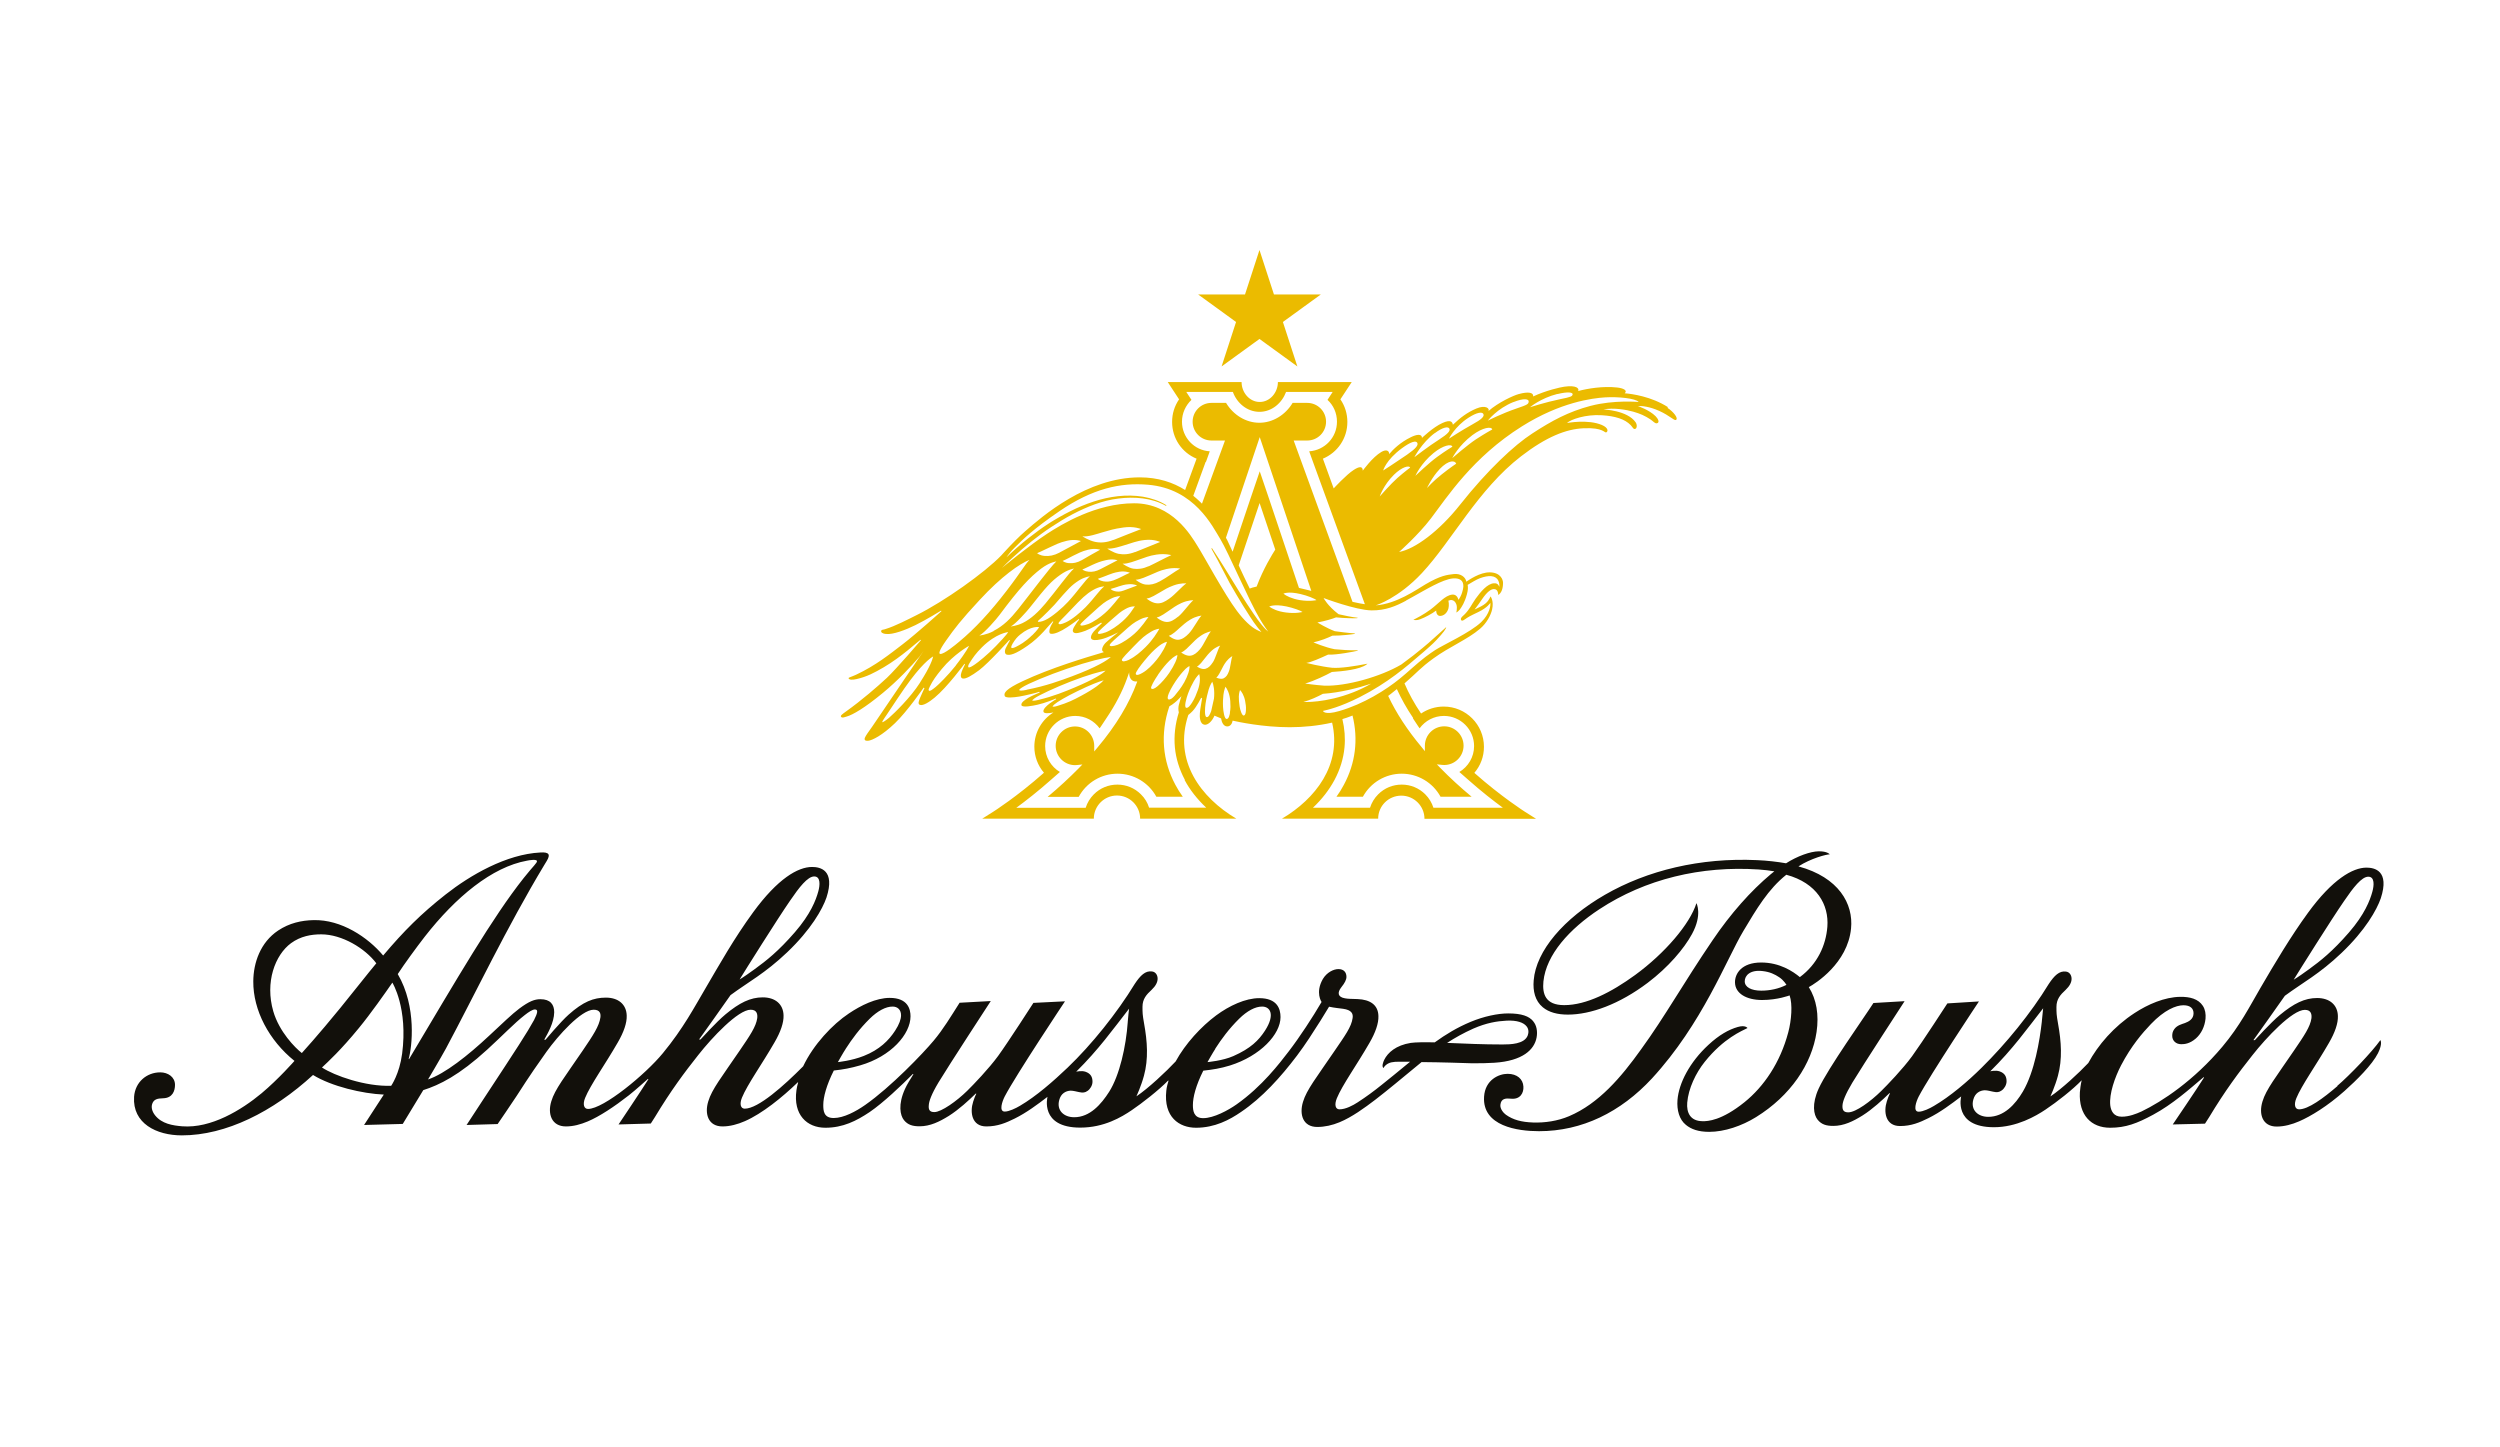 <?xml version="1.0" encoding="UTF-8"?><svg id="Layer_1" xmlns="http://www.w3.org/2000/svg" viewBox="0 0 190 110"><defs><style>.cls-1{fill:#12100b;}.cls-1,.cls-2{stroke-width:0px;}.cls-2{fill:#ebbb00;}</style></defs><path class="cls-1" d="m136.69,65.84c.93-.6,2.11-.91,2.37-.91,0,0-.17-.24-.85-.23-.62.01-1.61.36-2.47.91-.63-.11-1.44-.21-2.21-.24-4.31-.2-8.34.78-11.55,2.63-3.11,1.79-5.24,4.25-5.42,6.51-.07.81.11,1.56.69,2.04.47.39,1.12.56,1.91.56,1.73,0,3.91-.79,6.07-2.42,1.56-1.18,2.75-2.58,3.36-3.7.81-1.48.34-2.35.34-2.35-.5,1.59-2.4,3.81-4.66,5.46-1.8,1.31-3.7,2.29-5.39,2.29-1.44,0-1.67-.86-1.58-1.8.21-2.04,1.98-3.99,4.24-5.48,3.51-2.31,7.74-3.32,12.12-3.03.4.03.85.08,1.19.14-.09.07-.18.14-.26.21-1.53,1.28-3.06,3-4.44,5.04-2.21,3.25-3.59,5.75-5.42,8.27-1.52,2.13-3.22,4.13-5.48,5.09-.87.37-1.84.51-2.73.48-.89-.03-1.52-.2-2.07-.59-.18-.13-.45-.44-.42-.75.05-.5.42-.51.81-.47.7.07.97-.44.94-.92-.03-.57-.48-.97-1.2-.97-.67,0-1.71.46-1.79,1.74-.14,2.24,2.55,2.62,4.18,2.62,3.26,0,6.2-1.44,8.58-4.01,3.83-4.16,5.66-9.05,6.95-11.21,1-1.67,1.88-3.17,3.26-4.27,2.33.63,3.25,2.28,3.12,3.96-.11,1.39-.74,2.82-2.09,3.82-.52-.43-1.52-1.11-2.94-1.11-1.5,0-2,.86-1.99,1.51.01.85.88,1.34,2.06,1.34s2.09-.35,2.09-.35c.24.67.14,1.9-.1,2.8-.61,2.32-1.87,4.14-3.32,5.31-1.75,1.41-2.8,1.46-3.2,1.45-.94-.01-1.22-.66-1.16-1.41.09-1.08.65-2.25,1.33-3.1,1.45-1.81,2.83-2.35,3.25-2.57,0,0-.15-.25-.74-.08-.69.2-1.41.6-2.23,1.36-1.42,1.31-2.25,2.91-2.35,4.19-.06.77.14,1.49.64,1.89.4.33.95.53,1.77.53,1.16,0,2.48-.45,3.56-1.12,2.62-1.62,4.24-4.03,4.6-6.47.19-1.3,0-2.47-.59-3.41.5-.27,2.95-1.81,3.21-4.45.19-1.89-.94-3.89-3.98-4.72Zm-2.83,9.45c-.77,0-1.26-.27-1.26-.71s.41-.89,1.35-.78c.56.06.94.25,1.27.47.35.23.55.58.55.58-.59.3-1.26.44-1.92.44Zm-17.33,2.33c-.32-.39-.88-.6-1.91-.6-.78,0-1.84.22-2.85.64-1.03.43-1.9.96-2.73,1.56-.76-.02-1.46-.01-1.82.04-1.13.18-1.75.74-2.02,1.29-.08.17-.21.51-.05.62,0,0,.05-.12.17-.22.26-.22.55-.26,1.02-.26.1,0,.41,0,.83,0-.11.09-.22.18-.33.27-.61.5-1.2.99-1.82,1.48-.58.47-1.19.92-1.84,1.34-.35.23-.91.53-1.38.53-.31,0-.4-.35-.2-.84.41-1,1.52-2.54,2.48-4.21.46-.79.7-1.49.68-2.04-.02-.86-.64-1.25-1.58-1.29-.57-.03-.65,0-.97-.06-.52-.09-.61-.41-.26-.85.25-.31.38-.56.38-.78,0-.33-.19-.59-.61-.59-.37,0-.88.25-1.18.75-.6,1.04-.1,1.75-.1,1.75-.67,1.15-1.67,2.68-2.5,3.76-.67.87-2.02,2.66-3.97,4.03-.61.43-1.72,1.04-2.53,1.04-.71,0-.78-.56-.78-.99,0-.61.23-1.5.79-2.62.73-.08,1.3-.17,2.02-.39,2.33-.73,3.85-2.38,3.85-3.68,0-.63-.25-1.44-1.62-1.44-1.04,0-2.27.57-3.27,1.31-1.13.84-2.34,2.14-3.08,3.5-.7.75-2.08,2.05-2.98,2.65,0,0,.36-.78.57-1.56.35-1.28.26-2.6.01-3.98-.12-.67-.12-.82-.12-1.26,0-.6.3-.93.69-1.29.32-.3.46-.59.46-.85,0-.28-.16-.52-.43-.55-.5-.07-.88.3-1.31.95-1.34,2.2-3.28,4.62-5.1,6.36-1.08,1.03-2.39,2.18-3.62,2.9-.32.19-.83.44-1.16.44-.46,0-.19-.78,0-1.15.84-1.61,4.58-7.23,4.58-7.23l-2.4.12s-1.93,3-2.68,4.03c-.7.96-1.89,2.2-2.35,2.65-.79.78-1.97,1.62-2.5,1.62-.4,0-.45-.23-.42-.54.02-.29.19-.8.74-1.72.76-1.26,3.97-6.18,3.97-6.18l-2.37.13c-.68,1.07-1.24,2.01-1.97,2.88-.8.96-3.26,3.53-5.21,4.89-.7.49-1.63.99-2.39.99s-.79-.56-.79-.99c0-.6.24-1.5.8-2.62.73-.08,1.27-.18,2-.39,2.36-.68,3.83-2.38,3.83-3.73,0-.53-.19-1.4-1.58-1.4-1.04,0-2.19.57-3.1,1.18-1.25.83-2.7,2.37-3.48,4.02-1.46,1.47-3.41,3.22-4.44,3.22-.31,0-.41-.35-.21-.84.41-1,1.52-2.54,2.48-4.21.46-.79.7-1.49.68-2.04-.02-.86-.64-1.37-1.58-1.37s-1.77.41-2.83,1.29c-.71.59-1.9,1.91-1.9,1.91h-.11s2.22-3.11,2.39-3.37c1.34-.99,2.62-1.65,4.3-3.25,1.82-1.73,2.69-3.29,2.99-4.16.69-2.11-.49-2.33-1.09-2.33-1.08,0-2.61.89-4.47,3.43-1.47,2.01-2.58,4-3.59,5.72-.89,1.51-1.73,3.12-3.28,5-1.32,1.61-4.51,4.24-5.69,4.24-.31,0-.42-.35-.22-.84.41-1,1.52-2.54,2.48-4.21.46-.79.7-1.49.68-2.04-.02-.86-.64-1.37-1.58-1.37s-1.73.31-2.83,1.29c-.6.53-1.76,1.91-1.76,1.91h-.1c.26-.46.75-1.3.76-2.09,0-.58-.29-.99-1.05-.99-.44,0-.86.16-1.6.71-.56.42-1.28,1.12-2.29,2.06-1.6,1.5-3.37,2.9-4.65,3.33,0,0,.95-1.6,1.36-2.35,2.21-4.13,4.65-9.26,7.47-13.94.07-.11.13-.22.2-.33.14-.23.18-.41.12-.5-.09-.12-.29-.15-.61-.13-2.59.13-5.33,1.72-7.2,3.19s-3.17,2.77-4.75,4.64c-1.16-1.39-3.19-2.74-5.28-2.69-.93.02-1.84.22-2.7.79-1.35.9-1.88,2.45-1.89,3.86-.02,2.2,1.2,4.5,3.13,6.05,0,0-1.21,1.38-2.5,2.46-1.54,1.28-3.84,2.68-6.03,2.51-.73-.06-1.55-.19-2.06-.83-.24-.3-.31-.62-.22-.88.12-.34.38-.41.83-.42.72-.02.9-.57.9-1.02,0-.6-.54-.95-1.12-.95-1.02,0-1.91.73-1.99,1.86-.13,2.02,1.7,2.93,3.63,2.93,3.35,0,6.92-1.79,9.97-4.59,1.41.87,3.76,1.42,5.38,1.49l-1.5,2.31,2.94-.08s1.2-1.97,1.56-2.57c1.23-.39,2.72-1.12,4.86-3.08,1.14-1.04,2.07-2.02,2.86-2.63.28-.22.58-.42.76-.42.28,0,.2.28-.06.8-.52.95-1.29,2.13-3.79,5.93-.23.35-1.34,2.05-1.34,2.05l2.36-.07s1.13-1.65,1.44-2.13c.44-.65.68-1.12,2.27-3.36.88-1.23,2.64-3.2,3.59-3.2.49,0,.55.31.51.59-.09.65-.55,1.35-1.34,2.51-1.36,2-2.12,2.95-2.39,3.86-.3.97.03,1.91,1.11,1.91.57,0,1.11-.15,1.66-.38.88-.37,2.02-1.12,3.13-1.99.5-.39,1.44-1.24,1.44-1.24l.04.02c-.49.79-2.27,3.44-2.27,3.44l2.45-.07s.22-.35.32-.5c1.19-1.98,2.25-3.4,3.29-4.71,1.03-1.31,3.02-3.44,3.98-3.44.49,0,.53.36.5.64-.09.65-.56,1.33-1.33,2.46-1.36,2-2.12,2.95-2.39,3.86-.3.97,0,1.91,1.08,1.91.57,0,1.15-.16,1.7-.4,1.31-.57,2.84-1.81,4.02-2.95h.03c-.05.14-.12.5-.13.6-.26,1.87.8,2.85,2.2,2.85,1.33,0,2.36-.52,3.36-1.19,1.03-.7,2.43-2.03,3.29-2.9l.04.02c-.21.33-.52.84-.64,1.12-.54,1.18-.37,2.01-.08,2.37.3.37.67.47,1.19.47.8,0,1.51-.35,2.22-.79.76-.48,1.52-1.18,2.05-1.7l.04.02c-.09.16-.18.41-.24.6-.26.8-.11,1.88,1,1.88.86,0,1.49-.27,2.16-.6.89-.44,1.76-1.09,2.49-1.65,0,0-.62,2.34,2.49,2.34,1.81,0,3.14-.8,3.92-1.33.73-.49,2.08-1.54,2.75-2.24h.04c-.04.14-.15.49-.17.76-.22,2.01.98,2.82,2.26,2.82,1.42,0,2.55-.6,3.42-1.2,1.6-1.08,3.01-2.64,4.25-4.28.65-.86,1.22-1.76,1.79-2.66.06-.09.65-1.06.65-1.06.4.09.79.12,1.07.16.63.09.77.36.72.7-.09.68-.59,1.35-1.38,2.51-1.36,2-2.12,2.95-2.39,3.86-.3.97,0,1.91,1.08,1.91.57,0,1.15-.13,1.7-.36.94-.39,1.9-1.09,2.7-1.7.94-.72,2.24-1.81,2.68-2.17.3-.25.58-.48.85-.7,1.45.01,3.2.07,3.81.09.53.01,1.31-.01,1.73-.04,2.15-.14,3.03-1,3.2-1.91.09-.47,0-.94-.25-1.23Zm-24.17,2.08c.47-.73,1.04-1.51,1.82-2.28.59-.58,1.22-.93,1.75-.92.59,0,1.01.59.21,1.83-.48.74-1.09,1.35-2.4,1.93-.81.36-1.97.46-1.97.46,0,0,.42-.75.59-1Zm-28.08,0c.47-.73,1.04-1.51,1.82-2.28.59-.58,1.22-.93,1.75-.92.34,0,.63.22.63.66,0,.29-.13.68-.45,1.17-.48.74-1.19,1.45-2.38,1.92-.93.37-1.97.47-1.97.47,0,0,.42-.75.59-1Zm-4.24-11.24c.7-1.03,1.34-1.85,1.84-1.85s.44.67.31,1.14c-.18.66-.59,1.73-1.78,3.1-1.25,1.44-2.15,2.15-3.06,2.81-.27.2-.88.63-1.14.78.39-.64,2.87-4.59,3.83-5.98Zm-37.09,11.58c-.53-.41-1.73-1.63-2.18-3.18-.64-2.21.13-4.28,1.35-5.18.73-.53,1.53-.67,2.29-.67,1.59,0,3.34,1.07,4.19,2.2-.58.69-1.97,2.46-2.74,3.4-1.67,2.05-2.92,3.42-2.92,3.42Zm7.61.05c-.2,1.53-.83,2.43-.83,2.43-1.96.07-4.32-.77-5.26-1.39.46-.43,1.44-1.33,2.79-2.98.9-1.09,2.05-2.73,2.56-3.47,0,0,1.2,1.92.74,5.42Zm.53.41l-.03-.03c.25-.85.63-3.95-.83-6.44.5-.77,1.4-2,2.05-2.84,2.35-3.01,5.11-5.3,7.78-5.78.14-.03.72-.13.75.03.02.14-.26.35-1,1.28-2.38,3-5.03,7.58-8.72,13.77Zm54.62-2.83c-.13,1.86-.62,4.05-1.41,5.3-.61.96-1.47,1.94-2.66,1.94-.79,0-1.35-.52-1.14-1.3.13-.51.5-.7.86-.72.22,0,.44.07.65.11.29.06.44.05.64-.09.2-.13.38-.42.38-.7,0-.35-.13-.62-.54-.76-.3-.1-.7,0-.7,0,1.71-1.69,2.78-3.2,4.02-4.79,0,0-.09.77-.1.99Zm30.4,1.02c-.25.67-1.33.69-1.92.69-1.49,0-2.75-.06-4.21-.12.62-.4,1.24-.75,2-1.09.99-.43,1.77-.56,2.52-.6.8-.04,1.29.15,1.51.42.18.21.18.48.1.7Zm61.54,3.85c-1.09.94-2.23,1.77-2.92,1.77-.31,0-.41-.35-.21-.84.41-1,1.52-2.54,2.48-4.21.46-.79.7-1.49.68-2.04-.02-.86-.64-1.37-1.58-1.37s-1.77.41-2.83,1.29c-.71.59-1.9,1.91-1.9,1.91h-.11s2.22-3.11,2.39-3.37c1.34-.99,2.62-1.65,4.3-3.25,1.82-1.73,2.69-3.29,2.99-4.16.69-2.11-.49-2.33-1.09-2.33-1.04,0-2.59.89-4.44,3.43-1.3,1.78-2.53,3.85-3.62,5.72-.81,1.39-1.56,2.88-2.89,4.46-2.16,2.57-4.58,4.17-6.14,4.92-.42.19-.95.4-1.51.4-.63,0-.82-.46-.87-.87-.09-.88.35-2.12.82-3.03.78-1.49,1.63-2.47,2.27-3.14,1.02-1.07,1.91-1.43,2.47-1.43.53,0,.77.25.77.61,0,.43-.35.63-.65.74-.25.09-.6.17-.81.46-.13.18-.16.33-.16.52,0,.36.28.63.68.63.23,0,.64-.02,1.12-.44.41-.36.67-.91.73-1.5.03-.35-.02-.69-.2-.97-.35-.54-.99-.7-1.73-.69-1.19.02-2.45.57-3.46,1.23-1.58,1.03-2.78,2.43-3.52,3.8-.72.76-2.02,1.97-2.88,2.54,0,0,.36-.78.57-1.56.35-1.28.26-2.6.01-3.98-.12-.67-.12-.82-.12-1.26,0-.6.3-.93.69-1.29.32-.3.46-.59.46-.85,0-.28-.16-.52-.43-.55-.5-.07-.88.3-1.31.95-1.34,2.2-3.26,4.55-5.1,6.36-1.06,1.05-2.39,2.18-3.62,2.9-.32.19-.83.44-1.16.44-.46,0-.19-.78,0-1.15.84-1.61,4.58-7.23,4.58-7.23l-2.4.15s-1.93,2.98-2.68,4.01c-.7.96-1.89,2.2-2.35,2.65-.79.78-1.93,1.62-2.5,1.62-.4,0-.46-.23-.44-.54.02-.29.2-.8.75-1.72.76-1.26,3.97-6.19,3.97-6.19l-2.37.14c-.68,1.07-3.45,4.95-4.16,6.5-.54,1.18-.38,2-.08,2.37.3.37.67.47,1.19.47.8,0,1.51-.35,2.22-.79.76-.48,1.52-1.18,2.05-1.7l.04.02c-.09.16-.18.41-.24.6-.26.8-.11,1.88,1,1.88.86,0,1.49-.27,2.16-.6.89-.44,1.76-1.09,2.49-1.65,0,0-.62,2.34,2.49,2.34,1.73,0,3.19-.85,3.92-1.34.87-.58,2.08-1.53,2.75-2.23h0c-.08.3-.13.76-.14.92-.09,1.73.86,2.69,2.3,2.69,1.18,0,2.05-.33,3.27-.99,1.48-.8,2.72-1.91,3.83-2.85l.04.02c-.49.79-2.38,3.57-2.38,3.57l2.45-.06s.22-.35.32-.5c1.19-1.98,2.25-3.4,3.29-4.71,1.03-1.31,3.02-3.44,3.98-3.44.49,0,.53.36.5.64-.09.65-.56,1.33-1.33,2.46-1.36,2-2.12,2.95-2.39,3.86-.3.97,0,1.91,1.08,1.91.57,0,1.16-.16,1.71-.4.88-.38,2.16-1.16,3.45-2.31.9-.8,2.1-1.99,2.54-2.87.37-.75.18-.99.18-.99-.63.89-2.33,2.67-3.28,3.48Zm.5-14.06c.7-1.03,1.34-1.85,1.84-1.85s.44.67.31,1.14c-.18.66-.59,1.73-1.78,3.1-1.25,1.44-2.15,2.15-3.06,2.81-.27.2-.88.63-1.14.78.39-.64,2.87-4.59,3.83-5.98Zm-22.97,9.16c-.16,1.44-.55,3.8-1.44,5.32-.58.98-1.44,1.92-2.63,1.92-.79,0-1.35-.52-1.14-1.3.13-.51.5-.7.86-.72.22,0,.44.07.65.11.29.06.44.05.64-.09.2-.13.38-.42.38-.7,0-.35-.13-.62-.54-.76-.3-.1-.7,0-.7,0,1.71-1.69,2.78-3.2,4.02-4.79,0,0-.08.77-.1.99Z"/><path class="cls-2" d="m126.76,30.94c-1.25-.8-2.73-1.01-3.28-1.05.24-.23-.13-.39-.58-.44-1.07-.12-2.26.08-2.96.27.1-.21-.14-.46-1.06-.33-.29.04-1.37.28-2.36.74.04-.29-.34-.39-1.1-.18-.41.11-1.54.63-2.3,1.29.12-.19-.21-.49-.92-.19-.69.29-1.21.69-1.78,1.23-.04-.21-.16-.42-.8-.13-.71.32-1.55,1.13-1.55,1.13,0-.33-.41-.27-.85-.05-.8.39-1.35.93-1.64,1.28,0-.25-.21-.39-.6-.16-.68.4-1.41,1.42-1.41,1.42,0-.36-.28-.32-.68-.06-.58.37-1.53,1.41-1.53,1.41-.29-.8-.57-1.56-.82-2.26,1.12-.47,1.86-1.55,1.86-2.79,0-.62-.18-1.21-.53-1.72l.86-1.31h-5.61c0,.79-.6,1.51-1.38,1.51s-1.38-.72-1.38-1.51h-5.61l.86,1.31c-.35.51-.53,1.09-.53,1.72,0,1.24.74,2.33,1.86,2.79-.27.73-.56,1.53-.87,2.38-.91-.57-2.04-.96-3.45-.96-4.03,0-7.44,2.99-8.7,4.09-.44.38-1,.94-1.62,1.62,0,0,0,0,0,0,0,0,0,0,0,0-.06.07-.13.14-.2.22-1.26,1.31-4.34,3.5-6.44,4.54-.58.29-1.64.84-2.34,1.05-.08.03-.16.05-.24.06-.14.03-.15.16-.05.23.06.04.16.08.3.09.52.07,1.51-.31,2.24-.67.8-.39,1.95-1.1,1.95-1.1l.03.04s-1.91,1.72-2.93,2.5c-1.02.78-2.05,1.62-3.56,2.33-.32.15-.58.21-.57.26.02.13.28.15.61.07.79-.18,1.35-.48,2.07-.9,1.34-.79,2.55-1.92,2.79-2.09l.03.04s-1.86,2.17-2.58,2.85c-.73.68-1.92,1.71-3.11,2.56-.29.21-.46.32-.37.42.08.08.17.04.41-.03.47-.13,1.38-.66,2.76-1.8,1.14-.94,2.16-2.03,2.76-2.73,0,0,.14-.2.34-.47-1.49,2.19-3.64,5.37-3.91,5.76-.27.38-.5.69-.56.85s.02.25.24.23c.32-.03,1.08-.41,2.05-1.34.93-.89,2.18-2.7,2.18-2.7l.06.04s-.25.53-.34.75c-.08.21-.19.45-.01.52.25.09.72-.22,1.12-.55.95-.78,2.27-2.57,2.27-2.57l.04.04s-.18.35-.26.58c-.08.22-.1.48.11.5.21.03.61-.18,1.23-.64.73-.55,2.29-2.29,2.29-2.29l.04.04s-.19.31-.31.57c-.11.22-.08.46.07.5.25.07.64-.02,1.58-.67.99-.68,1.63-1.57,1.92-1.86l.04.03s-.19.3-.25.48c-.06.18-.1.42.08.44.26.03.71-.16,1.24-.51.49-.32.86-.61.86-.61l.04.04c-.15.16-.28.38-.38.54-.07.12-.18.33-.04.44.14.11.48.02.89-.13.44-.17,1.2-.62,1.2-.62l.05.05c-.09.08-.48.46-.62.63-.14.17-.26.39-.19.53.07.14.35.15.74.06.48-.1,1.31-.53,1.31-.53,0,0-.64.5-.93.77-.23.22-.35.52-.26.65.03.04.07.06.11.08-.03,0-.06.02-.09.03-1.22.36-3.95,1.17-6.09,2.18-1.3.61-1.45.9-1.36,1.13.07.17.67.11,1.1.04.43-.07,1.41-.31,1.52-.36l.04.05s-.65.27-.88.41c-.23.14-.57.36-.51.56.06.2.86.04,1.22-.04.59-.13,1.32-.43,1.39-.47l.03.05s-1.03.58-.97.94c.03.17.39.14.76.07-.87.54-1.45,1.5-1.45,2.6,0,.73.26,1.43.73,1.98-2.04,1.81-3.83,2.95-3.85,2.96l-.84.53h8.48c0-.97.79-1.76,1.76-1.76s1.76.79,1.76,1.76h7.33s-.02,0-.02,0c-2.7-1.6-4.8-4.4-3.65-7.88.12-.09.24-.21.33-.3.31-.33.65-1.01.65-1.01l.07.04c-.02.2-.15.78-.17,1.12-.02.28-.02.84.36.89.23.03.55-.22.75-.69l.5.21c.05.3.19.61.47.61.23,0,.37-.2.41-.44.4.09,2.29.5,4.34.5,1.07,0,2.15-.11,3.22-.35.75,3.21-1.26,5.79-3.81,7.3h-.02,7.33c0-.97.79-1.75,1.76-1.75s1.76.79,1.76,1.76h8.48l-.84-.53s-1.81-1.15-3.85-2.96c.47-.55.73-1.24.73-1.98,0-1.69-1.37-3.06-3.06-3.06-.62,0-1.22.19-1.72.53-.52-.77-.94-1.54-1.26-2.29,1.02-.88,1.18-1.16,2.2-1.9,1.22-.89,2.58-1.43,3.54-2.25.51-.43.83-1.05.92-1.47.15-.66-.12-.99-.12-.99-.09.17-.18.47-.71.75-.35.19-.5.24-.5.24q.27-.34.56-.77c.38-.56.68-.78.91-.78.35,0,.32.45.32.45.25-.14.37-.49.37-.92,0-.24-.18-.78-.99-.8-.77-.02-1.65.61-1.8.71-.05-.34-.43-.64-.95-.58-.5.06-1,.1-2.17.79-.68.4-2.18,1.48-3.77,1.59.02,0,1.72-.53,3.52-2.46,2.29-2.46,4.25-6.34,7.53-8.87,1.92-1.48,3.42-2.07,4.75-2.13,1.53-.07,1.59.38,1.73.31s.17-.34-.34-.56c-1.05-.45-2.65-.15-2.65-.15.28-.27,1.41-.67,2.65-.59,1,.06,1.75.29,2.19.75.15.15.2.33.34.29s.17-.3.04-.5c-.63-.92-2.45-.98-2.45-.98.76-.15,1.75.02,2.27.17.52.15.87.3,1.31.59.21.14.34.33.49.29.23-.06.08-.35-.11-.54-.48-.48-1.35-.77-1.35-.77.3-.02.9.04,1.63.37.8.36,1.14.76,1.27.69.22-.13-.22-.65-.64-.92Zm-35.11,4.17l.22-.61.07-.2c-1.18-.07-2.11-1.05-2.11-2.25,0-.65.28-1.24.72-1.66l-.32-.49-.07-.11h3.54c.3.84,1.08,1.51,2.02,1.51s1.71-.67,2.02-1.51h3.54l-.07.11-.32.49c.45.41.72,1,.72,1.66,0,1.2-.93,2.17-2.11,2.25l.07.2.22.61c1.09,2.98,2.65,7.27,3.94,10.81-.23-.03-.48-.08-.75-.14-.06-.01-.12-.03-.19-.04-1.95-5.34-4.39-12.05-4.43-12.15l-.04-.11h1.03c.79,0,1.43-.64,1.43-1.43s-.64-1.43-1.43-1.43h-1.11c-.56.93-1.52,1.51-2.53,1.51s-1.97-.58-2.53-1.51h-1.11c-.79,0-1.43.64-1.43,1.43s.64,1.43,1.43,1.43h1.03l-.04.11c-.02.06-.74,2.04-1.71,4.69-.04-.04-.08-.08-.13-.13-.17-.16-.34-.32-.53-.47.34-.92.65-1.79.94-2.58Zm3.85,9.47c-.23.05-.41.1-.52.15-.3-.59-.58-1.21-.84-1.76.86-2.58,1.54-4.61,1.59-4.74,0,0,0,0,0,0,0,0,0,0,0,0,.04.11.52,1.56,1.19,3.54-.21.33-.91,1.45-1.42,2.82,0,0,0,0,0,0Zm.97-6.61l-.73-2.15h0s0,0,0,0l-.73,2.15c-.09.25-.63,1.86-1.33,3.96-.17-.37-.31-.67-.4-.86-.02-.03-.03-.07-.05-.09-.02-.03-.04-.07-.06-.11l2.57-7.65,3.92,11.69c-.06-.02-.12-.03-.19-.05-.26-.06-.5-.12-.75-.18-1.11-3.31-2.13-6.36-2.25-6.71Zm2.38,7.18c.52.12,1.08.35,1.2.46,0,0-.49.12-1.25,0-.64-.11-1.05-.32-1.26-.49,0,0,.34-.2,1.31.03Zm-26.94,3.52c.65-.92,1.11-1.53,2.55-3.08,1.66-1.8,3.03-2.74,3.78-3.04-.18.19-.32.39-.55.72-.25.35-.58.84-1.19,1.63-1.25,1.63-2.42,2.89-3.59,3.86-.32.27-1.17.97-1.45.94-.02,0-.04-.01-.05-.03-.03-.03-.07-.2.5-1Zm-1.98,3.2c-.74,1.16-1.96,2.33-2.37,2.69-.26.22-.47.34-.51.33,0,0,0,0,0-.02.02-.08.15-.27.25-.42.02-.03.05-.07.07-.1l.02-.03c.62-.94,1.1-1.65,1.35-2.01,1.26-1.81,1.97-2.3,2.18-2.42-.04.19-.21.76-.99,1.97Zm2.72-1.3c-.62.78-1.33,1.47-1.54,1.64-.21.17-.44.36-.52.27-.05-.06.02-.18.08-.31.23-.46.45-.77.9-1.32.93-1.14,2.08-1.77,2.08-1.77,0,0-.17.42-1.01,1.49Zm3.05-1.48c-.65.68-1.39,1.26-1.6,1.4-.21.14-.45.3-.51.21-.04-.06.03-.21.1-.32.26-.41.47-.72.94-1.19,1.09-1.08,1.99-1.15,1.99-1.15,0,0-.04.14-.93,1.06Zm-.18-1.13c-.57.3-1.09.34-1.09.34.41-.21,1.34-1.3,1.53-1.56,1.54-2.07,2.31-2.87,3.16-3.52.66-.5,1.16-.55,1.16-.55-.49.46-1.91,2.38-2.89,3.61-.59.74-1.11,1.27-1.88,1.67Zm14.83.19c-.26.27-.5.44-.78.47-.35.04-.74-.3-.74-.3.28-.08.64-.43.79-.57.32-.27.46-.43.86-.67.45-.27.83-.29.83-.29-.26.27-.61,1-.96,1.36Zm1.67-.16c-.23.27-.52.99-.82,1.35-.23.27-.45.45-.71.49-.33.06-.72-.24-.72-.24.26-.1.58-.45.72-.59.28-.27.41-.44.78-.69.41-.28.77-.33.77-.33Zm-5.03,2.21c.42-.51.7-.79,1.02-1.05.42-.35.68-.37.68-.37-.06.24-.31.77-.79,1.37-.29.36-.69.77-1.06.98-.27.16-.47.22-.52.1-.05-.12.35-.64.66-1.02Zm-1.15-.07c-.31.14-.57.2-.58.02,0-.1.5-.61.87-.99.7-.73.9-.87,1.32-1.13.42-.26.66-.24.66-.24-.19.32-.47.81-1.05,1.39-.35.35-.81.75-1.23.94Zm2.18,1.13c.35-.5.59-.78.86-1.05.36-.36.6-.43.6-.43,0,.27-.21.75-.61,1.35-.24.36-.61.78-.88,1.01-.22.19-.42.28-.5.18-.07-.09.24-.63.53-1.05Zm1.51-4.39c-.31.25-.57.41-.87.4-.39-.02-.75-.34-.75-.34.3-.06.72-.38.9-.5.36-.24.54-.4.98-.6.51-.23.9-.21.9-.21-.3.25-.75.92-1.15,1.25Zm-.67-1.37c-.34.24-.6.38-.95.35-.39-.03-.77-.36-.77-.36.32-.03.78-.34.98-.45.4-.23.59-.37,1.08-.55.55-.2.96-.15.96-.15-.34.23-.85.85-1.3,1.16Zm-.71-1.32c-.4.22-.73.28-1.06.25-.38-.03-.78-.37-.78-.37.34,0,.88-.27,1.11-.36.46-.19.68-.33,1.22-.45.61-.14,1.05-.04,1.05-.04-.39.21-1.01.69-1.54.97Zm-4-.46c.33-.12.5-.2.93-.27.49-.07.79.08.79.08-.32.13-.87.45-1.25.58-.33.11-.51.11-.77.07-.29-.05-.41-.19-.41-.19.2-.06.54-.21.72-.27Zm-1.42-.27c-.32-.03-.47-.17-.47-.17.22-.08.57-.27.76-.35.36-.16.58-.26,1.04-.36.53-.12.87.01.87.01-.34.18-.84.43-1.29.67-.34.18-.63.23-.91.2Zm2.25,1.13c.27-.08.47-.16.82-.18.39-.03.62.1.62.1-.26.09-.68.25-1.02.38-.26.1-.47.1-.67.05-.23-.05-.32-.17-.32-.17.16-.04.43-.13.58-.18Zm2.32-1.55c-.44.2-.81.24-1.16.19-.4-.06-.82-.38-.82-.38.37.03.97-.22,1.22-.3.51-.17.76-.3,1.35-.39.67-.1,1.13.04,1.13.04-.44.19-1.14.58-1.72.85Zm-1.03-1.08c-.49.19-.88.21-1.26.14-.43-.09-.86-.4-.86-.4.4.05,1.06-.18,1.33-.26.56-.16.88-.32,1.52-.39.73-.08,1.17.15,1.17.15-.48.19-1.26.51-1.9.77Zm-1.65-.92c-.54.21-.98.24-1.4.15-.48-.1-.96-.42-.96-.42.44.06,1.17-.2,1.48-.29.63-.18.87-.27,1.64-.38.81-.12,1.35.12,1.35.12-.54.21-1.4.54-2.11.83Zm-1.93.75c.55-.14.92,0,.92,0-.36.19-.92.52-1.39.79-.36.2-.66.25-.96.23-.34-.02-.5-.17-.5-.17.23-.09.59-.29.79-.39.37-.18.65-.34,1.14-.46Zm-2.17.22c-.42.22-.78.28-1.12.25-.4-.03-.58-.21-.58-.21.26-.1.7-.33.93-.43.44-.2.76-.38,1.33-.51.65-.15,1.07.02,1.07.02-.42.22-1.08.59-1.64.88Zm-2.28,4.21c1.32-1.67,1.64-2.02,2.35-2.53.56-.4,1.03-.47,1.03-.47-.41.36-1.34,1.67-2.17,2.66-.5.6-1.09,1.17-1.73,1.48-.48.23-.9.26-.9.26.34-.16,1.26-1.19,1.42-1.4Zm.2,2.07c-.55.54-.97.74-1.15.84-.18.1-.39.18-.43.1-.03-.05.04-.22.1-.31.21-.34.35-.5.57-.68.85-.7,1.44-.57,1.44-.57,0,0-.06.17-.53.63Zm.99-1.15c-.16.07-.25.1-.37.12-.27.05-.18-.06-.12-.11.31-.26,1.1-1.06,1.2-1.18,1.06-1.23,1.28-1.47,1.85-1.84.44-.28.84-.32.84-.32-.33.26-.99,1.22-1.66,1.94-.4.44-1.24,1.17-1.74,1.39Zm1.57.17c-.37.17-.52.17-.55.09-.04-.1.31-.37.95-1.06.8-.85,1.16-1.19,1.66-1.48.51-.3.86-.28.86-.28-.34.25-.73.87-1.42,1.58-.42.42-1,.92-1.5,1.15Zm1.69.13c-.32.12-.62.17-.58.03.03-.11.56-.56.93-.9.76-.7.94-.83,1.37-1.05.44-.23.73-.2.73-.2-.21.2-.55.74-1.17,1.29-.37.33-.86.67-1.29.84Zm1.33.63c-.32.12-.62.17-.58.03.03-.11.55-.57.93-.9.71-.62.78-.69,1.15-.9.43-.25.73-.2.73-.2-.16.18-.33.59-.95,1.14-.37.33-.86.67-1.29.84Zm.32.95c.05-.15.54-.55.93-.9.76-.69.89-.78,1.33-1.01.44-.23.68-.2.68-.2-.16.18-.46.72-1.07,1.27-.37.33-.86.67-1.29.84-.32.12-.62.14-.58,0Zm-6.32,3.42c-.38.08-.51.06-.55.03-.01,0-.01-.01-.01-.02,0-.05.12-.13.21-.19.43-.29,2-.94,3.43-1.43,1.67-.57,2.8-.83,3.32-.89-.25.25-1.08.77-2.95,1.47-.87.32-1.95.73-3.45,1.02Zm.87.77c-.3.07-.41.06-.44.04,0,0,0,0,0,0,0-.03.1-.11.16-.16.34-.25,1.6-.83,2.75-1.28,1.32-.51,2.23-.76,2.66-.83-.21.22-.87.66-2.35,1.28-.7.29-1.56.66-2.78.95Zm1.1.49s.07-.09.11-.13c.26-.23.92-.61,1.78-1.03.98-.48,1.66-.74,2-.83-.17.2-.66.62-1.73,1.19-.52.28-.98.52-1.82.77-.23.07-.33.05-.34.03Zm10.04,5.59c.4.75.96,1.46,1.64,2.1h-4.34c-.12-.38-.33-.73-.62-1.01-.48-.48-1.11-.74-1.79-.74s-1.31.26-1.79.74c-.29.29-.5.64-.62,1.02h-.08s-.77,0-.77,0h-4.42c.71-.52,1.65-1.25,2.65-2.14l.57-.5h0s.06-.05.09-.08c-.67-.4-1.12-1.13-1.12-1.97,0-1.26,1.03-2.29,2.29-2.29.76,0,1.43.37,1.85.94.03-.04.05-.07.08-.11l.43-.65c.69-1.02,1.22-2.04,1.57-3.02.05-.14.11-.3.17-.48-.02.31.1.66.44.7.05,0,.11,0,.17,0,0,.02-.01.04-.02.06-.59,1.62-1.59,3.29-3,4.96l-.25.3v-.42c0-.82-.65-1.48-1.46-1.48s-1.47.66-1.47,1.47.66,1.47,1.47,1.47c.05,0,.11,0,.17-.01l.39-.04-.27.28c-.73.74-1.52,1.47-2.37,2.18h2.36c.59-1.09,1.72-1.76,2.95-1.76s2.36.67,2.95,1.75h2.01c-.21-.29-.4-.6-.56-.9-.99-1.84-1.15-3.89-.48-5.91l.02-.06c.07-.04.14-.08.21-.13.13-.09.25-.19.34-.27.28-.27.37-.37.37-.37,0,0-.11.31-.2.66-.04.16-.05.39,0,.57-.28.89-.38,1.79-.3,2.66.08.85.34,1.68.76,2.47Zm-.05-7.39c-.19.35-.51.75-.71.99-.18.21-.36.32-.47.27-.19-.08.13-.72.35-1.07.26-.43.51-.76.74-1.02.3-.36.51-.44.51-.44.02.25-.1.7-.42,1.28Zm1.05.57c-.12.33-.22.6-.43.93-.13.2-.29.44-.45.4-.18-.04.01-.73.14-1.08.16-.42.29-.67.44-.94.2-.36.42-.55.41-.54.06.21.11.62-.11,1.24Zm1.23.64l-.21.94c-.08.21-.19.49-.35.46-.17-.03-.13-.67-.08-1.02.06-.41.16-.81.24-1.08.11-.37.28-.6.27-.59.09.18.2.69.13,1.3Zm-.09-2.76c-.17.26-.32.42-.56.49-.28.08-.64-.17-.64-.17.21-.11.45-.44.55-.57.21-.26.31-.41.59-.66.32-.28.62-.36.62-.36-.17.25-.34.94-.56,1.28Zm1.31,3.83c-.04.2-.09.47-.26.47-.17,0-.25-.58-.27-.9-.02-.38,0-.67.03-.94.04-.35.16-.61.15-.61.13.15.33.53.37,1.1.02.3.03.55-.03.87Zm-.09-3.13c-.1.26-.19.4-.39.51-.22.11-.56-.05-.56-.05.16-.13.3-.45.37-.57.14-.26.19-.4.39-.66.23-.29.46-.41.46-.41-.1.24-.14.86-.27,1.18Zm1.3,2.94c-.01.16-.03.37-.16.4h-.02c-.13-.01-.27-.45-.3-.69-.05-.3-.06-.54-.06-.75,0-.28.1-.5.09-.5.11.11.31.4.39.84.04.24.08.43.06.7Zm1.68-5.99c-.06-.05-.11-.1-.17-.15-.11-.11-.21-.23-.32-.36-.2-.25-.4-.52-.58-.79-.37-.54-.73-1.1-1.08-1.66l-1.04-1.69c-.35-.56-.7-1.13-1.07-1.68l-.05.03c.33.57.63,1.16.94,1.75l.46.88c.16.29.33.58.5.86.34.57.68,1.14,1.05,1.7.18.28.37.56.58.82.09.12.18.23.28.34-.1-.05-.22-.1-.34-.16-.45-.22-1-.75-1.53-1.46-.94-1.25-2.51-4.17-3-4.94-.5-.8-1.92-3.23-4.81-3.23s-5.5,1.59-6.6,2.31c-1.39.91-3.29,2.48-3.44,2.6.27-.27.54-.54.82-.79.46-.42.93-.83,1.42-1.22.49-.39.99-.76,1.51-1.1.52-.34,1.05-.67,1.6-.96.55-.29,1.12-.55,1.7-.76.59-.21,1.19-.37,1.8-.44.61-.08,1.24-.09,1.86-.01.61.08,1.22.26,1.76.57l.03-.05c-.54-.34-1.15-.54-1.78-.65-.63-.1-1.27-.11-1.9-.04-.63.07-1.25.21-1.86.41-.6.2-1.19.44-1.76.73-.28.14-.56.29-.84.45-.14.08-.27.16-.41.24l-.2.12-.2.13c-.53.34-1.04.72-1.54,1.11-.58.46-1.14.95-1.67,1.46.14-.21.34-.46.62-.74.65-.65,1.42-1.41,3.42-2.78,2.5-1.7,4.6-2.18,6.72-2,3.54.3,4.9,3.17,5.51,4.16.56.91,2.16,4.66,3,6.06.3.51.52.79.63.95-.01,0-.02-.02-.03-.03Zm1.37-1.44c-.65-.08-1.06-.29-1.28-.45,0,0,.33-.21,1.31-.01.52.11,1.09.32,1.22.42,0,0-.49.14-1.25.04Zm1.32,6.8c.53-.15,1.05-.39,1.48-.62,1.31-.09,2.67-.44,3.67-.77-.46.26-.91.48-1.35.65-2.13.84-3.8.74-3.8.74Zm8.32,1.24l.43.65s.05.07.08.11c.42-.57,1.09-.94,1.85-.94,1.26,0,2.29,1.03,2.29,2.29,0,.84-.45,1.57-1.12,1.97.03.03.06.06.09.08h0s.57.5.57.5c1,.89,1.94,1.62,2.65,2.14h-5.28c-.12-.38-.33-.73-.62-1.02-.48-.48-1.11-.74-1.79-.74s-1.31.26-1.79.74c-.29.29-.5.64-.62,1.02h-4.34c.68-.64,1.23-1.35,1.64-2.11.42-.79.68-1.62.76-2.47.07-.71.01-1.43-.16-2.16.21-.06.42-.13.62-.21.05-.02.1-.04.15-.06.45,1.81.23,3.62-.66,5.27-.16.31-.35.61-.56.9h1.96s.05,0,.05,0c.59-1.08,1.72-1.75,2.95-1.75s2.36.67,2.95,1.75h2.36c-.85-.71-1.65-1.44-2.37-2.18l-.27-.28.39.04c.06,0,.11.01.17.01.81,0,1.47-.66,1.47-1.47s-.66-1.47-1.47-1.47-1.47.66-1.47,1.47v.42s-.24-.3-.24-.3c-1.1-1.31-1.95-2.62-2.55-3.9.04-.03.09-.07.13-.1.03-.02.06-.04.08-.06.16-.13.31-.25.45-.36.33.72.74,1.46,1.24,2.2Zm-.52-8.95c.16-.09.32-.18.49-.27.98-.54,2.28-1.34,3.07-1.41.49-.04.7.15.76.35.05.17.06.33-.06.72-.06.21-.19.44-.28.56,0,0-.08-.45-.48-.4-.56.07-1,.66-1.65,1.14-.53.39-1.05.65-1.29.77,0,0,.17.09.52-.04.37-.14.9-.42,1.21-.66,0,.26.13.46.39.4.27-.05.46-.28.54-.56.06-.21.02-.6-.02-.58.43-.21.66.19.66.5,0,.1-.01.33-.05.39,0,0,.11-.03.27-.22.15-.2.37-.53.54-1.15.1-.36.09-.56.06-.73.27-.16.67-.41.92-.5.67-.25,1.21-.24,1.41.18.13.28.07.47.07.47-.06-.21-.22-.29-.41-.27-.49.03-1.01.65-1.39,1.18-.33.48-.43.76-.81,1.16-.1.11-.35.27-.3.42.06.2.29-.02.46-.13.26-.17.65-.34.87-.45.69-.33.9-.69.9-.69.04.15-.03.83-.69,1.46-.82.79-2.87,1.72-3.49,2.12-.26.17-.5.34-.74.52-.73.56-1.35,1.17-1.96,1.66-1.03.84-2.75,1.93-4.6,2.46-1.13.33-1.23,0-1.24-.01.35-.08,1.27-.28,2.8-1.05,2.13-1.08,3.59-2.35,4.54-3.17.12-.1.23-.2.33-.28.68-.59.88-.8.97-.9.53-.57.72-.84.73-.97-.18.15-.8.74-1.35,1.21-.09.07-.24.21-.45.38-.38.32-.95.77-1.61,1.25-1.57.93-4.2,1.67-5.86,1.61-.71-.05-1.45-.16-1.45-.16.78-.24,1.55-.62,2.03-.88.78-.05,2.15-.18,2.65-.58l.06-.05c-.97.19-2.06.36-2.69.31-.86-.09-1.96-.37-1.96-.37.32-.03,1.07-.36,1.65-.63h0c.65.04,2.13-.26,2.22-.29l.06-.04c-.62.02-1.38-.04-1.78-.08-.73-.14-1.61-.52-1.61-.52.57-.13,1.09-.34,1.44-.51.66.01,1.59-.11,1.67-.13l.06-.04c-.44-.02-1.27-.13-1.55-.17-.59-.22-1.32-.66-1.32-.66.62-.12,1.12-.27,1.42-.39.64.07,1.52.08,1.61.06l.04-.03c-.41-.04-1.13-.19-1.46-.27-.85-.65-1.14-1.23-1.14-1.23,0,0,2.44.92,3.64.94,1.07.01,1.85-.32,2.65-.75Zm11.5-15.69c.85-.21,1.19-.12,1.16.03-.04.14-.1.19-.96.36-1.15.24-2.28.61-2.28.61,0,0,.79-.68,2.08-1.01Zm-3.34.61c.82-.33,1.18-.23,1.16-.04-.02.19-.08.24-.91.52-1.12.38-2.2.93-2.2.93,0,0,.71-.92,1.96-1.42Zm-5.63,5.11c.75-.78,1.21-.66,1.28-.43,0,0-.47.31-1.11.82-.59.46-1.11,1.03-1.11,1.03,0,0,.39-.84.95-1.42Zm-1.82.49s.4-.93,1.38-1.73c.73-.6,1.37-.71,1.43-.48,0,0-.49.29-1.15.77-.61.44-1.66,1.44-1.66,1.44Zm2.81-1.36s.47-.94,1.52-1.73c.79-.59,1.46-.68,1.51-.43,0,0-.52.28-1.24.75-.65.43-1.79,1.42-1.79,1.42Zm1.22-3.05c.68-.44,1.06-.46,1.14-.28.08.18-.13.4-.83.78-.82.45-1.79,1.09-1.79,1.09,0,0,.44-.92,1.48-1.59Zm-2.57,1.18c.64-.48,1.03-.53,1.12-.36.09.17-.1.4-.77.83-.79.5-1.89,1.35-1.89,1.35,0,0,.56-1.09,1.54-1.83Zm-2.49,1.14c.69-.51,1.07-.6,1.17-.42.1.18-.09.43-.78.91-.81.56-1.81,1.2-1.81,1.2,0,0,.2-.79,1.42-1.69Zm-1.68,3.66s.28-.86,1.08-1.65c.6-.59,1.16-.74,1.23-.54,0,0-.41.3-.96.78-.5.44-1.35,1.41-1.35,1.41Zm16.04-6.89c-1.7.45-2.95,1.13-4.44,2.1-1.37.88-3.43,2.81-5.48,5.4-1.61,2.04-3.45,3.39-4.65,3.61,0,0,1.47-1.3,2.42-2.55,1.24-1.63,3.16-4.64,6.92-7,2.93-1.84,5.35-2.14,6.32-2.2.99-.06,2.3.07,2.55.35,0,0-1.88-.17-3.63.29Zm-26.96-6.37l-2.88-2.09h3.56l1.1-3.38,1.1,3.38h3.56l-2.88,2.09,1.1,3.38-2.88-2.09-2.88,2.09,1.1-3.38Z"/></svg>